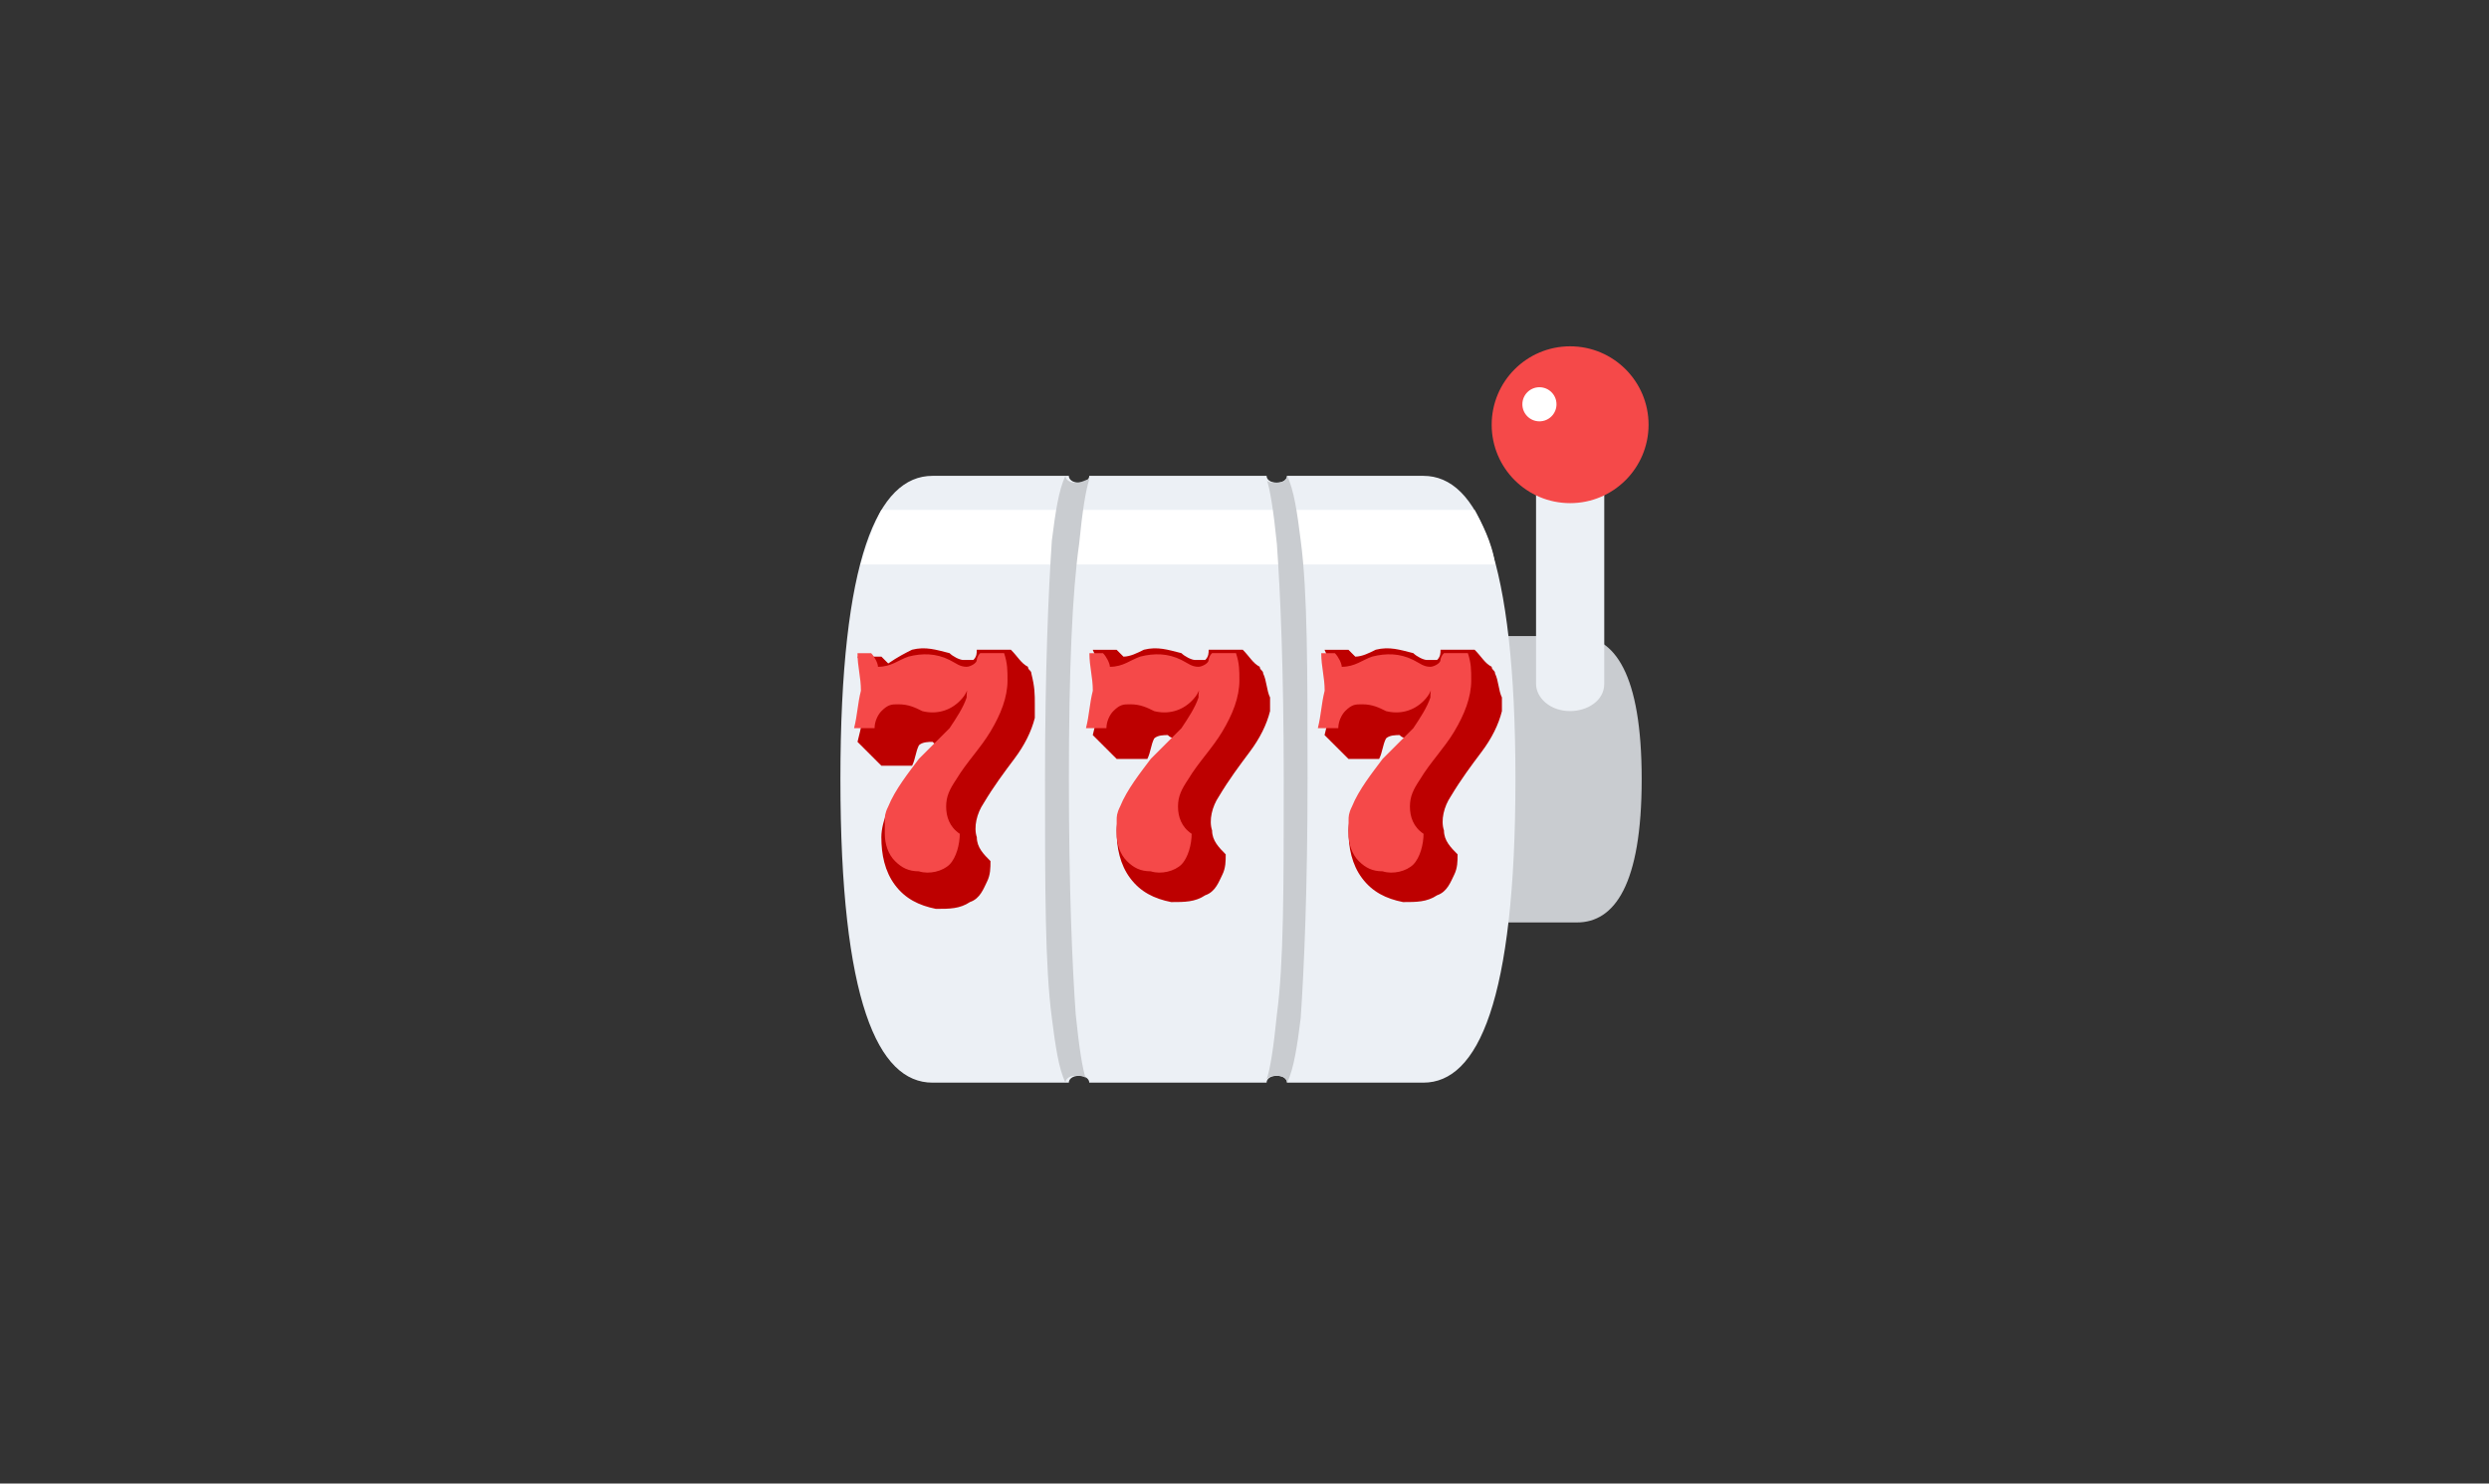 <?xml version="1.0" encoding="utf-8"?>
<!-- Generator: Adobe Illustrator 16.0.0, SVG Export Plug-In . SVG Version: 6.00 Build 0)  -->
<!DOCTYPE svg PUBLIC "-//W3C//DTD SVG 1.1//EN" "http://www.w3.org/Graphics/SVG/1.1/DTD/svg11.dtd">
<svg version="1.1" id="Layer_1" xmlns="http://www.w3.org/2000/svg" xmlns:xlink="http://www.w3.org/1999/xlink" x="0px" y="0px"
	 width="97px" height="57.832px" viewBox="0 0 97 57.832" enable-background="new 0 0 97 57.832" xml:space="preserve">
<rect x="0" y="0" width="97" height="57.832" fill="#333333" stroke="none"/>
<g>
	<g>
		<path fill="#C9CCD0" d="M48.034,24.796c4.519,0,9.036,0,13.421,0c1.463,0,2.524,1.462,2.524,5.582s-1.063,5.582-2.524,5.582
			c-4.518,0-9.037,0-13.421,0c-1.462,0-2.524-1.462-2.524-5.582S46.572,24.796,48.034,24.796L48.034,24.796z"/>
		<path fill="#ECF0F5" d="M36.34,18.55h5.314c0,0.133,0.134,0.266,0.399,0.266s0.397-0.133,0.397-0.266h6.911
			c0,0.133,0.134,0.266,0.397,0.266c0.266,0,0.398-0.133,0.398-0.266h5.316c2.125,0,3.587,3.189,3.587,11.828
			c0,8.638-1.462,11.827-3.587,11.827h-5.316c0-0.133-0.133-0.266-0.398-0.266c-0.264,0-0.397,0.133-0.397,0.266h-6.911
			c0-0.133-0.133-0.266-0.397-0.266s-0.399,0.133-0.399,0.266H36.34c-2.126,0-3.588-3.189-3.588-11.827
			C32.753,21.74,34.214,18.55,36.34,18.55L36.34,18.55z"/>
		<path fill="#FFFFFF" d="M57.469,19.879c0.267,0.531,0.666,1.196,0.798,2.126H33.549c0.266-0.93,0.532-1.595,0.798-2.126H57.469
			L57.469,19.879z"/>
		<path fill="#C9CCD0" d="M42.453,18.683c-0.134,0.399-0.267,1.196-0.398,2.525c-0.266,1.86-0.399,4.917-0.399,9.169
			s0.134,7.311,0.267,9.169c0.133,1.329,0.266,2.127,0.397,2.524c0-0.133-0.266-0.133-0.397-0.133c-0.267,0-0.399,0.133-0.399,0.267
			c-0.266-0.531-0.398-1.462-0.532-2.524c-0.266-1.992-0.266-5.051-0.266-9.303c0-4.253,0.133-7.309,0.266-9.302
			c0.134-1.063,0.267-1.993,0.532-2.525c0,0.133,0.133,0.266,0.399,0.266C42.188,18.816,42.319,18.683,42.453,18.683L42.453,18.683z
			 M50.16,18.55c0.266,0.532,0.399,1.462,0.531,2.525c0.266,1.993,0.266,5.049,0.266,9.302c0,4.252-0.132,7.311-0.266,9.303
			c-0.132,1.063-0.266,1.993-0.531,2.524c0-0.134-0.133-0.267-0.398-0.267c-0.133,0-0.266,0-0.397,0.133
			c0.134-0.397,0.267-1.195,0.397-2.524c0.267-1.993,0.267-4.917,0.267-9.169c0-4.253-0.133-7.309-0.267-9.169
			c-0.133-1.329-0.266-2.126-0.397-2.525c0,0.133,0.267,0.133,0.397,0.133C50.027,18.816,50.16,18.683,50.16,18.55L50.16,18.55z"/>
		<path fill="#ECF0F5" d="M61.19,27.72c-0.797,0-1.328-0.531-1.328-1.063c0-2.658,0-5.715,0-8.505c0-0.531,0.663-1.063,1.328-1.063
			s1.33,0.532,1.33,1.063c0,2.658,0,5.714,0,8.505C62.521,27.321,61.855,27.72,61.19,27.72L61.19,27.72z"/>
		<circle fill="#F54949" cx="61.19" cy="16.557" r="3.057"/>
		<circle fill="#FFFFFF" cx="59.994" cy="15.76" r="0.665"/>
		<g>
			<g>
				<path fill="#BD0000" d="M44.579,25.328c0.531-0.133,0.931,0,1.462,0.133c0.134,0.133,0.398,0.266,0.531,0.266
					c0.134,0,0.267,0,0.398,0c0.133-0.133,0.133-0.266,0.133-0.398c0.398,0,0.931,0,1.329,0c0.266,0.266,0.398,0.531,0.663,0.664
					c0,0.133,0.134,0.133,0.134,0.266c0.134,0.266,0.134,0.665,0.267,0.931c0,0.133,0,0.398,0,0.531
					c-0.133,0.532-0.398,1.063-0.797,1.595c-0.397,0.532-0.797,1.063-1.195,1.729c-0.267,0.396-0.398,0.932-0.267,1.328
					c0,0.398,0.267,0.665,0.531,0.932c0,0.266,0,0.53-0.133,0.797c-0.133,0.266-0.266,0.664-0.664,0.797
					c-0.398,0.266-0.797,0.266-1.329,0.266c-0.664-0.132-1.196-0.396-1.595-0.93c-0.399-0.531-0.531-1.195-0.531-1.86
					s0.398-1.462,0.797-1.993c0.133-0.134,0.267-0.398,0.532-0.531c0.266-0.398,0.664-0.665,1.063-1.063
					c-0.133,0-0.266,0-0.397-0.133c-0.133,0-0.398,0-0.531,0.133c-0.133,0.266-0.133,0.531-0.266,0.797c-0.399,0-0.798,0-1.196,0
					c-0.133-0.133-0.798-0.797-0.931-0.93c0.133-0.531,0.266-1.063,0.266-1.728c0-0.532,0-1.063-0.266-1.595
					c0.266,0,0.531,0,0.798,0c0,0,0,0,0.133,0c0.133,0.133,0.133,0.133,0.266,0.266C44.048,25.594,44.313,25.461,44.579,25.328
					L44.579,25.328z"/>
				<path fill="#F54949" d="M44.445,25.594c0.532-0.133,1.063-0.133,1.596,0.133c0.266,0.133,0.398,0.266,0.665,0.266
					c0.133,0,0.397-0.133,0.397-0.266c0,0,0-0.133,0.133-0.266c0.267,0,0.665,0,0.932,0c0.133,0.398,0.133,0.664,0.133,1.063
					c0,0.665-0.267,1.329-0.665,1.994c-0.398,0.664-0.93,1.195-1.329,1.86c-0.266,0.399-0.398,0.665-0.398,1.063
					s0.134,0.799,0.532,1.063c0,0.397-0.134,0.929-0.398,1.196c-0.267,0.266-0.797,0.396-1.195,0.266
					c-0.399,0-0.665-0.134-0.931-0.398c-0.267-0.266-0.398-0.666-0.398-1.063c0-0.134,0-0.399,0-0.53c0-0.135,0-0.269,0.133-0.533
					c0.267-0.664,0.797-1.328,1.196-1.86c0.398-0.398,0.797-0.797,1.195-1.195c0.266-0.399,0.531-0.798,0.665-1.196
					c0-0.133,0-0.398,0.133-0.531c-0.133,0.266-0.133,0.398-0.398,0.664c-0.398,0.398-0.931,0.531-1.462,0.398
					c-0.266-0.133-0.532-0.266-0.931-0.266c-0.267,0-0.398,0-0.664,0.266c-0.133,0.133-0.267,0.399-0.267,0.665
					c-0.266,0-0.531,0-0.797,0c0.134-0.532,0.134-0.931,0.267-1.462c0-0.532-0.133-0.931-0.133-1.462c0.133,0,0.397,0,0.53,0
					c0.133,0.133,0.268,0.398,0.268,0.531C43.781,25.992,44.048,25.727,44.445,25.594L44.445,25.594z"/>
			</g>
			<g>
				<path fill="#BD0000" d="M35.543,25.328c0.531-0.133,0.931,0,1.462,0.133c0.133,0.133,0.398,0.266,0.532,0.266
					c0.133,0,0.266,0,0.397,0c0.133-0.133,0.133-0.266,0.133-0.398c0.398,0,0.931,0,1.329,0c0.267,0.266,0.398,0.531,0.665,0.664
					c0,0.133,0.133,0.133,0.133,0.266c0.134,0.532,0.134,0.798,0.134,1.196c0,0.133,0,0.398,0,0.531
					c-0.134,0.532-0.399,1.063-0.798,1.595s-0.797,1.063-1.195,1.729c-0.267,0.396-0.398,0.931-0.267,1.328
					c0,0.398,0.267,0.664,0.532,0.93c0,0.267,0,0.531-0.133,0.798c-0.133,0.266-0.267,0.665-0.664,0.797
					c-0.398,0.267-0.798,0.267-1.329,0.267c-0.664-0.133-1.196-0.397-1.595-0.93c-0.399-0.532-0.531-1.195-0.531-1.861
					c0-0.662,0.398-1.462,0.797-1.992c0.133-0.133,0.268-0.399,0.532-0.531c0.266-0.399,0.664-0.665,1.063-1.063
					c-0.133,0-0.266,0-0.397-0.133c-0.133,0-0.398,0-0.531,0.133c-0.133,0.266-0.133,0.531-0.267,0.798c-0.398,0-0.797,0-1.195,0
					c-0.133-0.134-0.798-0.798-0.931-0.931c0.133-0.531,0.266-1.063,0.266-1.728c0-0.531,0-1.063-0.266-1.595
					c0.266,0,0.531,0,0.798,0c0,0,0,0,0.133,0c0.133,0.133,0.133,0.133,0.266,0.266C35.011,25.594,35.276,25.461,35.543,25.328
					L35.543,25.328z"/>
				<path fill="#F54949" d="M35.41,25.594c0.531-0.133,1.063-0.133,1.595,0.133c0.266,0.133,0.398,0.266,0.665,0.266
					c0.133,0,0.397-0.133,0.397-0.266c0,0,0-0.133,0.133-0.266c0.267,0,0.665,0,0.931,0c0.133,0.398,0.133,0.664,0.133,1.063
					c0,0.665-0.266,1.329-0.665,1.994c-0.399,0.664-0.93,1.195-1.329,1.86c-0.266,0.399-0.397,0.665-0.397,1.063
					s0.132,0.799,0.531,1.063c0,0.397-0.133,0.929-0.398,1.196c-0.267,0.266-0.797,0.396-1.195,0.266
					c-0.397,0-0.665-0.134-0.931-0.398c-0.267-0.266-0.398-0.666-0.398-1.063c0-0.134,0-0.399,0-0.53c0-0.135,0-0.269,0.133-0.533
					c0.267-0.664,0.799-1.328,1.196-1.86c0.398-0.398,0.797-0.797,1.195-1.195c0.266-0.399,0.532-0.798,0.665-1.196
					c0-0.133,0-0.398,0.133-0.531c-0.133,0.266-0.133,0.398-0.398,0.664c-0.398,0.398-0.931,0.531-1.462,0.398
					c-0.266-0.133-0.53-0.266-0.931-0.266c-0.266,0-0.398,0-0.664,0.266c-0.133,0.133-0.266,0.399-0.266,0.665
					c-0.268,0-0.532,0-0.799,0c0.134-0.532,0.134-0.931,0.267-1.462c0-0.532-0.133-0.931-0.133-1.462c0.133,0,0.397,0,0.531,0
					c0.134,0.133,0.267,0.398,0.267,0.531C34.746,25.992,35.011,25.727,35.41,25.594L35.41,25.594z"/>
			</g>
			<g>
				<path fill="#BD0000" d="M53.615,25.328c0.531-0.133,0.932,0,1.463,0.133c0.133,0.133,0.398,0.266,0.53,0.266
					c0.134,0,0.267,0,0.399,0c0.132-0.133,0.132-0.266,0.132-0.398c0.399,0,0.931,0,1.329,0c0.267,0.266,0.399,0.531,0.666,0.664
					c0,0.133,0.132,0.133,0.132,0.266c0.134,0.266,0.134,0.665,0.266,0.931c0,0.133,0,0.398,0,0.531
					c-0.132,0.532-0.397,1.063-0.797,1.595s-0.797,1.063-1.196,1.729c-0.266,0.396-0.398,0.932-0.266,1.328
					c0,0.398,0.266,0.665,0.531,0.932c0,0.266,0,0.53-0.133,0.797c-0.133,0.266-0.268,0.664-0.664,0.797
					c-0.399,0.266-0.797,0.266-1.33,0.266c-0.663-0.132-1.194-0.396-1.594-0.93c-0.4-0.531-0.531-1.195-0.531-1.86
					s0.396-1.462,0.797-1.993c0.134-0.134,0.266-0.398,0.531-0.531c0.266-0.398,0.664-0.665,1.063-1.063
					c-0.134,0-0.269,0-0.399-0.133c-0.133,0-0.398,0-0.53,0.133c-0.134,0.266-0.134,0.531-0.267,0.797c-0.398,0-0.799,0-1.195,0
					c-0.135-0.133-0.799-0.797-0.932-0.93c0.133-0.531,0.266-1.063,0.266-1.728c0-0.532,0-1.063-0.266-1.595
					c0.266,0,0.531,0,0.797,0c0,0,0,0,0.135,0c0.132,0.133,0.132,0.133,0.266,0.266C53.084,25.594,53.35,25.461,53.615,25.328
					L53.615,25.328z"/>
				<path fill="#F54949" d="M53.483,25.594c0.531-0.133,1.063-0.133,1.595,0.133c0.266,0.133,0.398,0.266,0.664,0.266
					c0.133,0,0.397-0.133,0.397-0.266c0,0,0-0.133,0.134-0.266c0.266,0,0.665,0,0.932,0c0.131,0.398,0.131,0.664,0.131,1.063
					c0,0.665-0.266,1.329-0.662,1.994c-0.399,0.664-0.932,1.195-1.33,1.86c-0.266,0.399-0.397,0.665-0.397,1.063
					s0.132,0.799,0.531,1.063c0,0.397-0.134,0.929-0.399,1.196c-0.266,0.266-0.797,0.396-1.195,0.266
					c-0.397,0-0.664-0.134-0.932-0.398c-0.266-0.267-0.396-0.666-0.396-1.063c0-0.134,0-0.399,0-0.53c0-0.135,0-0.269,0.132-0.533
					c0.267-0.664,0.799-1.328,1.196-1.86c0.398-0.398,0.797-0.797,1.195-1.195c0.266-0.399,0.531-0.798,0.665-1.196
					c0-0.133,0-0.398,0.132-0.531c-0.132,0.266-0.132,0.398-0.396,0.664c-0.398,0.398-0.932,0.531-1.462,0.398
					c-0.267-0.133-0.531-0.266-0.931-0.266c-0.267,0-0.399,0-0.666,0.266c-0.131,0.133-0.266,0.399-0.266,0.665
					c-0.266,0-0.531,0-0.797,0c0.133-0.532,0.133-0.931,0.266-1.462c0-0.532-0.133-0.931-0.133-1.462c0.133,0,0.398,0,0.532,0
					c0.132,0.133,0.267,0.398,0.267,0.531C52.818,25.992,53.084,25.727,53.483,25.594L53.483,25.594z"/>
			</g>
		</g>
	</g>
</g>
</svg>
